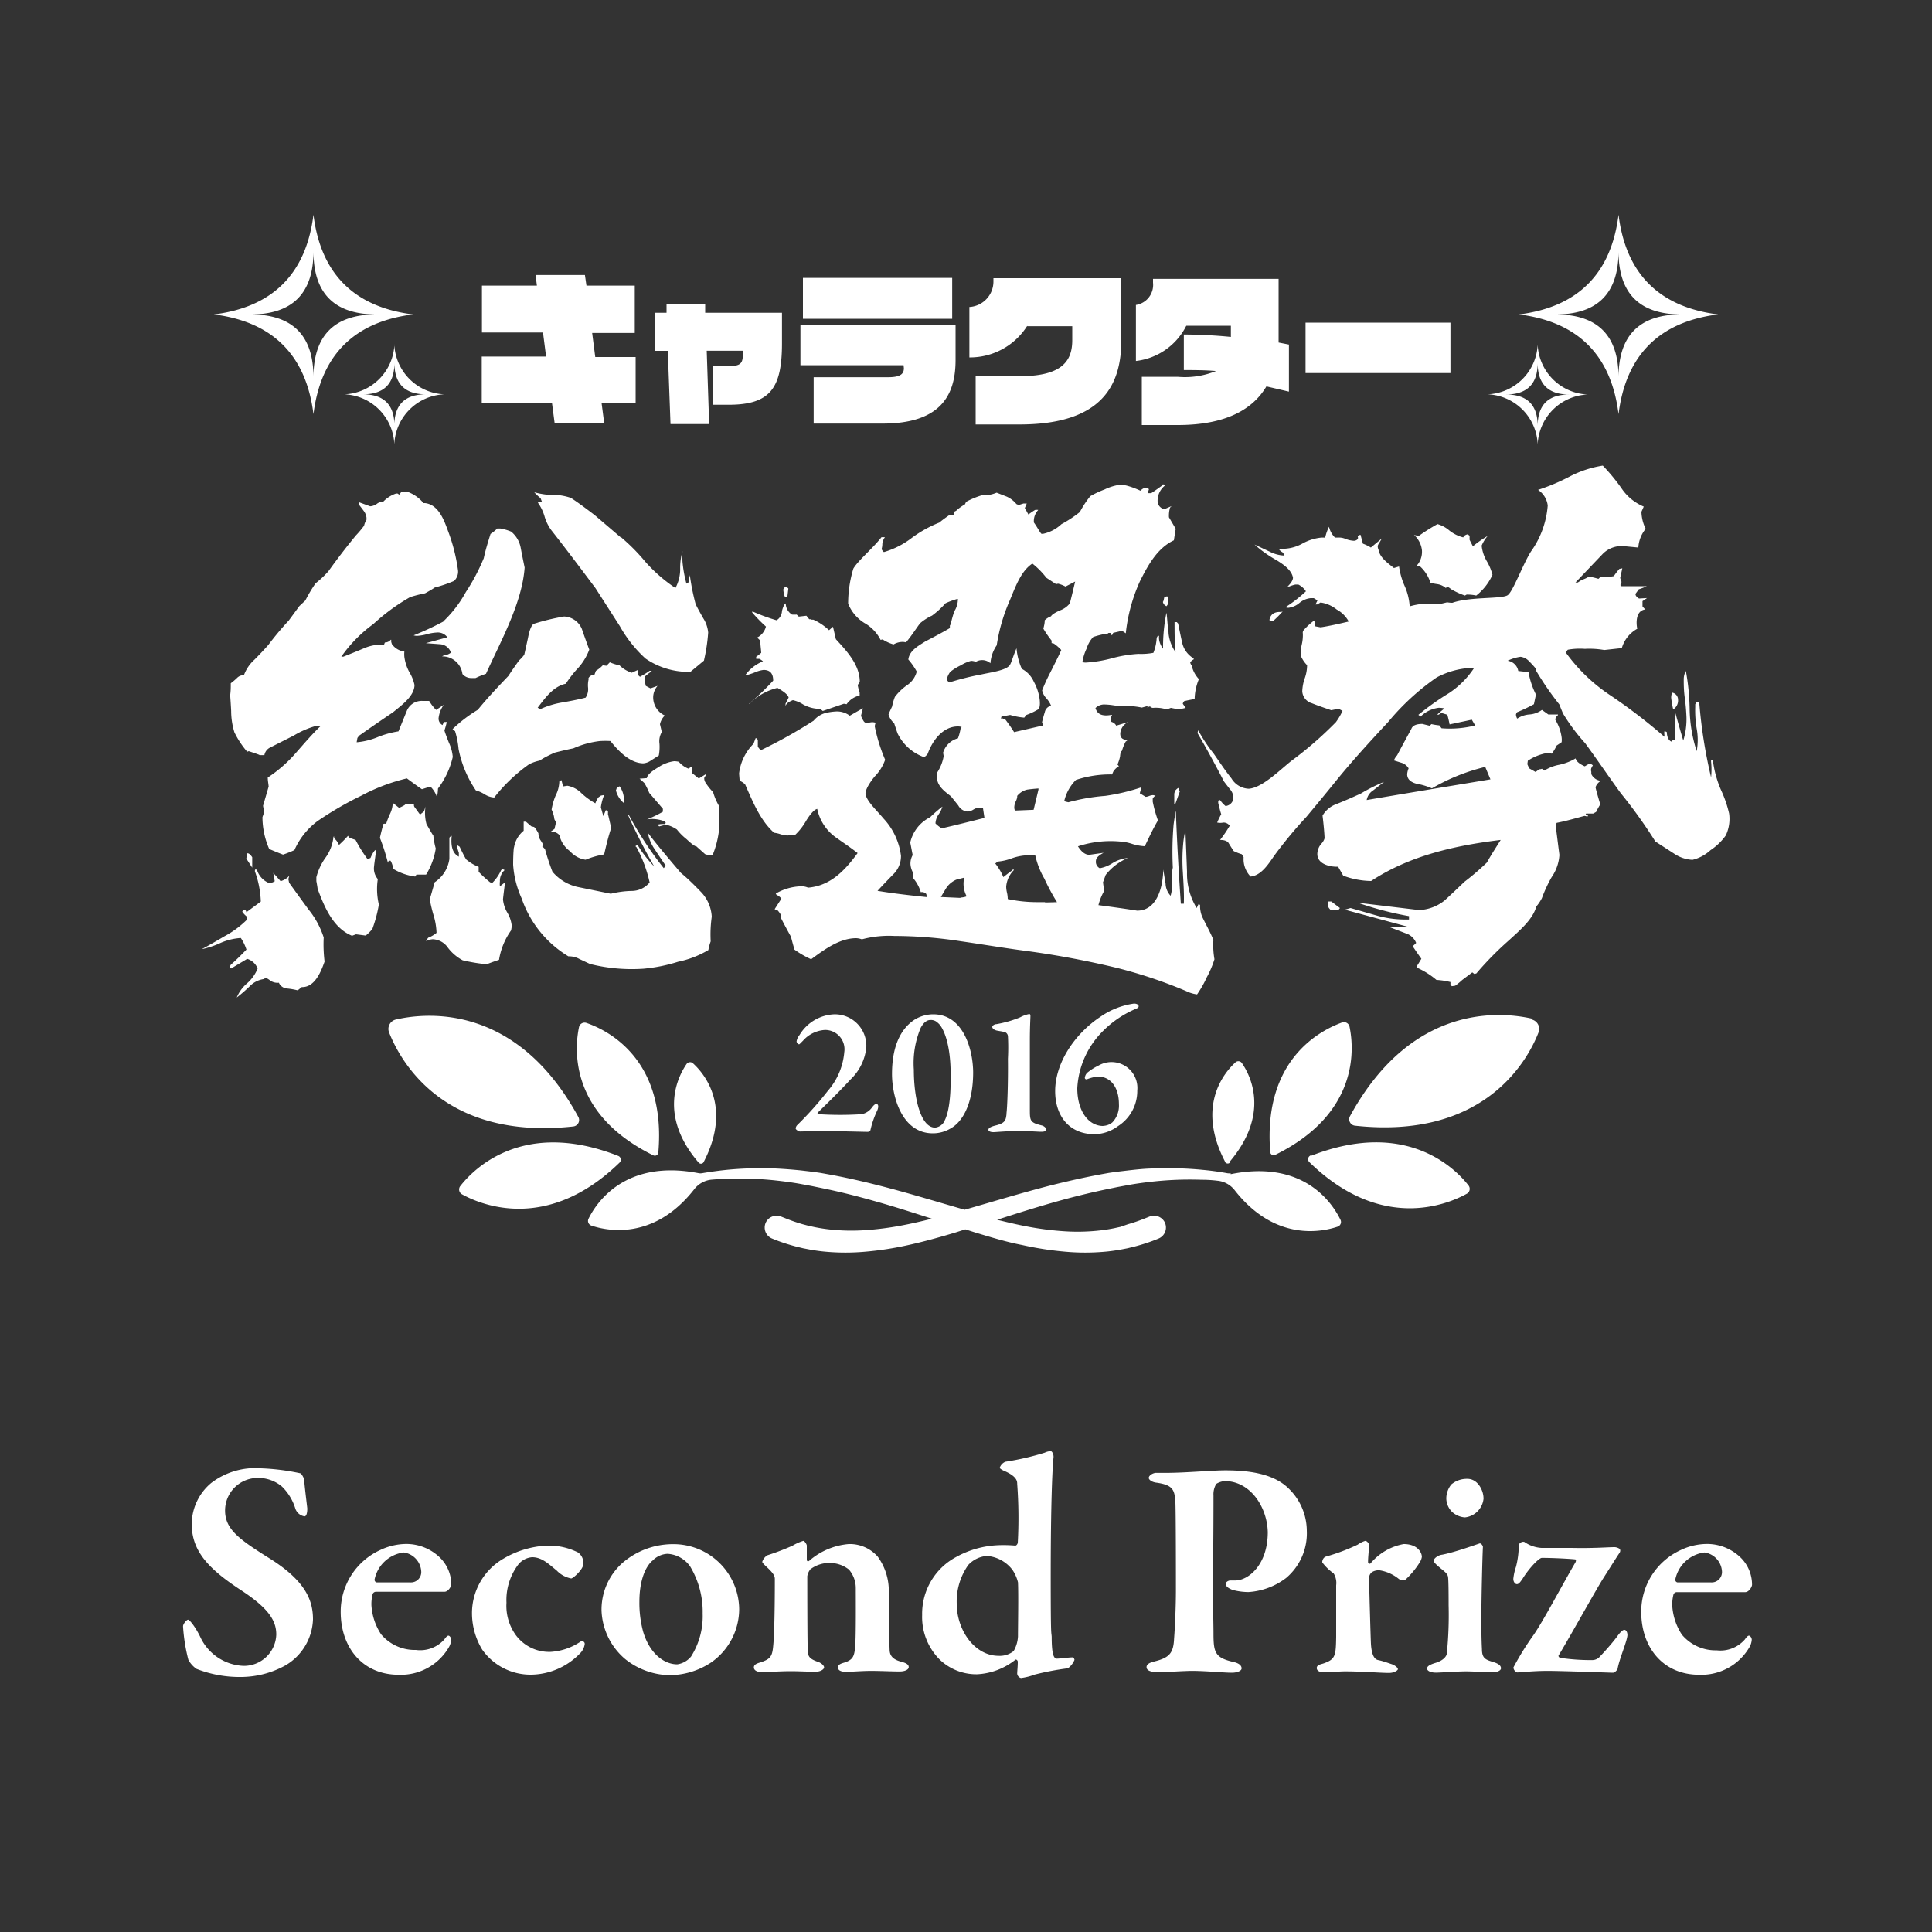<svg xmlns="http://www.w3.org/2000/svg" width="200" height="200" viewBox="0 0 200 200"><rect x="0" y="0" width="200" height="200" fill="#333333" stroke="none"/><title>second-prize</title><rect width="200" height="200" fill="none"/><path d="M69.41,43.9h4l-.25-7.59H76.9v.35c0,.95-.23,1.24-1.47,1.24H73.84v4h1.59c4.31,0,5.52-1.72,5.52-6.36V32.38H73l0-.91H69l0,.91H67.8v3.94h1.33Zm-12-.14h5.13l-.26-2h3.52v-4.8H61.62l-.32-2.49h4.41V29.57h-5l-.16-1.1H55.44l.14,1.1H49.89v4.85h6.32l.32,2.49H49.87v4.8h7.27Zm36.16-5.64c0,.61-.39.93-1.65.93H84.23v4.8h7.13c5.94,0,7.56-2.86,7.56-6.57V33.64H82.86v4.17H93.54Zm29.26-4.4h4.59v1.16c-1.51-.16-3.4-.25-4.87-.25v3.68c.95,0,2.19,0,3.33.1a8.5,8.5,0,0,1-3.92.6h-3.76V44h3.71c5.08,0,7.81-1.68,9.19-4l2.33.54V35.67l-1.07-.21V28.87h-13v.4a2.1,2.1,0,0,1-1.77,2.3v5.8A6.68,6.68,0,0,0,122.8,33.73Zm27.32-.32h-15v5.22h15ZM98.57,28.77H83.12V33H98.57Zm7.77,5H111v1.44c0,2-.88,3.73-5.38,3.73H101v5h4.54c8.74,0,10.54-4.26,10.54-8.74V28.8H102.84v.39a2.64,2.64,0,0,1-2.49,2.59V37A7,7,0,0,0,106.34,33.73ZM44.08,97.41a2.33,2.33,0,0,1,.72-.18,2,2,0,0,1,1.58.89,4.72,4.72,0,0,0,1.52,1.29,19,19,0,0,0,2.48.41q.55-.22,1.28-.46a7.24,7.24,0,0,1,1.25-3.05l.07-.43a3.37,3.37,0,0,0-.46-1.4,3.31,3.31,0,0,1-.45-1.36c0-.08.07-.67.21-1.78l-.53.41a2.17,2.17,0,0,1,0-.51,1.5,1.5,0,0,1,.49-1.17L52.09,90H52l-.12.07a4.49,4.49,0,0,1-.91,1.32l-.23-.05a11.71,11.71,0,0,1-1.19-1.09l0-.51a4.69,4.69,0,0,1-1.29-.77c-.11-.17-.34-.6-.68-1.32l-.28-.18v.19l.2.63,0,.39c-.78-.39-.82-1.36-.74-2.15a.43.43,0,0,0-.24.2q0,.32,0,1.06c0,.49,0,.87,0,1.13A3.45,3.45,0,0,1,45,91.33l-.51,1.77a15.79,15.79,0,0,0,.43,1.77,7,7,0,0,1,.27,1.7,3,3,0,0,1-.86.5Zm29.25.94a5.33,5.33,0,0,1,.24-.9,13.17,13.17,0,0,1,.11-2.55,4,4,0,0,0-1.09-2.54c-.68-.7-1.37-1.4-2.11-2-1.16-1.36-2.32-2.72-3.41-4.14a4.21,4.21,0,0,0,.73,1.73q.56.86,1.12,1.67l-.21.25a36.53,36.53,0,0,1-3.63-5.53H65a59.53,59.53,0,0,0,2.72,5.35A11.92,11.92,0,0,1,66,87.47a.56.56,0,0,0-.22.13l.12.12a14.07,14.07,0,0,1,1.35,3.63,2.41,2.41,0,0,1-1.9.88,9.9,9.9,0,0,0-2.12.29l-3.28-.67a4.75,4.75,0,0,1-2.76-1.61,23,23,0,0,1-.76-2.3,1,1,0,0,0-.29-.3l.06-.25a4.35,4.35,0,0,0-.26-.43,1.23,1.23,0,0,1-.2-.68,3,3,0,0,0-.39-.61l-.06-.06L55,85.54l-.56-.48h-.23V86a2.79,2.79,0,0,0-1,1.74c0-.17-.09.45-.09,1.78A10,10,0,0,0,54,93a11.28,11.28,0,0,0,4.84,6,2.23,2.23,0,0,1,1.15.28l1.09.51a17.79,17.79,0,0,0,5.54.49,16.89,16.89,0,0,0,3.57-.72A10.16,10.16,0,0,0,73.33,98.35ZM55.85,78.74a10.35,10.35,0,0,1,1.62-.84q1.24-.31,1.88-.43a9.37,9.37,0,0,1,2.77-.76,9.51,9.51,0,0,1,1.07,0c.8,1,2,2.29,3.4,2.31a1.57,1.57,0,0,0,.79-.29l.82-.52A5,5,0,0,0,68.27,77a1.87,1.87,0,0,1,.24-1.22c-.12-.51-.18-.77-.19-.81a1.8,1.8,0,0,1,.5-.9,2.07,2.07,0,0,1-1.2-2A1.86,1.86,0,0,1,68.07,71l-.73.26L66.85,71l-.13-.62L66.8,70a4.77,4.77,0,0,1,.67-.51.51.51,0,0,0-.22-.05,9.86,9.86,0,0,1-1,.62L66,69.84c0-.14.05-.31.08-.51l-.68.31a3.15,3.15,0,0,1-1.27-.77,4.32,4.32,0,0,1-1-.31l-.35.36-.38-.05a3.26,3.26,0,0,1-.71.57l-.14.37,0,.05a.67.67,0,0,0-.62.32.2.2,0,0,0,0,.16,2.57,2.57,0,0,0-.05.88,1.58,1.58,0,0,1-.26,1c-.78.2-1.57.35-2.37.49a9,9,0,0,0-2.32.7l-.27-.15c.77-1,1.6-2.2,2.91-2.48a12.72,12.72,0,0,1,1.08-1.42A6,6,0,0,0,61,67.25q-.41-1.1-.77-2.15a2.09,2.09,0,0,0-1.84-1.28,23,23,0,0,0-3.14.76c-.24.14-.44.64-.6,1.49-.22,1-.35,1.6-.38,1.71a4,4,0,0,1-.54.59c-.51.71-.88,1.25-1.1,1.6-1.09,1.14-2.17,2.28-3.17,3.51a14.28,14.28,0,0,0-2.61,2l.26.21a9.13,9.13,0,0,1,.36,1.84,11.48,11.48,0,0,0,1.79,4.29,3.63,3.63,0,0,1,.9.4,2.11,2.11,0,0,0,1,.34,17.13,17.13,0,0,1,3.62-3.45A4.45,4.45,0,0,1,55.85,78.74ZM33.51,97.05a8.89,8.89,0,0,0-1.58-2.91q-1-1.37-2-2.76L29.85,91l.1-.34a1.93,1.93,0,0,1-.9.56l-.76-.86.15.87a2,2,0,0,1-.52.21,2.15,2.15,0,0,1-1.32-1.4L26.45,90l-.06.07,0,.14A10.16,10.16,0,0,1,27,93.33l-1.5,1.11a.31.31,0,0,0-.18-.27l-.17.07-.07.14a2.11,2.11,0,0,0,.43.47l.07.34a9.88,9.88,0,0,1-2.32,1.72c-.79.46-1.58.93-2.38,1.35a9.12,9.12,0,0,0,2-.67,6.25,6.25,0,0,1,2.05-.49,4.59,4.59,0,0,1,.58,1.2c-.61.64-1.15,1.16-1.62,1.57l-.07.13v.13l.1.13,1.67-1a1.68,1.68,0,0,1,1.08,1,4.06,4.06,0,0,1-1.1,1.54,3.87,3.87,0,0,0-1.06,1.46,15.94,15.94,0,0,0,1.32-1.14,2.5,2.5,0,0,1,1.49-.77l.18-.14a2.11,2.11,0,0,1,.48.3,1.32,1.32,0,0,0,.89.22,1,1,0,0,0,.87.6,7.49,7.49,0,0,1,1.08.19l.42-.34c1.34.05,2-1.61,2.36-2.64A14.59,14.59,0,0,1,33.51,97.05ZM57,86.1a1.07,1.07,0,0,1,.91.35A2.79,2.79,0,0,0,59,88.11a2.65,2.65,0,0,0,1.62.89,8.69,8.69,0,0,1,1.92-.55c.21-.92.43-1.84.73-2.74-.23-1-.34-1.49-.34-1.41a2.13,2.13,0,0,0,0-.37l-.22-.06-.25.62-.26-.91a5.25,5.25,0,0,1,.34-1.28l-.33.06-.27.19a2.42,2.42,0,0,0-.31.61,7.19,7.19,0,0,1-1.46-1.07,2.7,2.7,0,0,0-1.44-.75l-.44.07-.17-.65-.22.12a3.34,3.34,0,0,1-.37,1.45,6.5,6.5,0,0,0-.43,1.48,3,3,0,0,1,.29,1l.17.31-.16.69Zm-16.68,3h.11a2.1,2.1,0,0,1,.27.84,5.87,5.87,0,0,0,2.28.8l.13-.2,1,0a7.32,7.32,0,0,0,1-2.7,7.77,7.77,0,0,1-.25-1.34c-.07-.08-.31-.48-.71-1.19a4.42,4.42,0,0,1-.1-1.83l-.15.51-.41.33-.1-.12c-.24-.33-.39-.54-.45-.62a.35.35,0,0,1-.09-.25v-.06l-.94,0q.17,0-.52.33h-.11l-.62-.49a2.79,2.79,0,0,1-.26,1.09,8.27,8.27,0,0,0-.43,1.1.32.32,0,0,0-.28,0c-.17.61-.29,1.09-.36,1.44a20.59,20.59,0,0,1,.83,2.58l.07-.2ZM39.11,91a1.68,1.68,0,0,1-.38-1.36c0-.09.08-.66.22-1.71l-.18.14a3,3,0,0,0-.41.74l-.3.14a14.38,14.38,0,0,1-1.25-2l-.53-.18a.45.45,0,0,1-.25-.25,12.06,12.06,0,0,1-.94.95,1.7,1.7,0,0,0-.35-.55.37.37,0,0,1-.16-.29l0-.06-.06.07a4.43,4.43,0,0,1-.84,2.17,6.07,6.07,0,0,0-.93,2l0,.4q.1.53.13.8c.69,1.85,1.59,4.06,3.56,4.86l.42-.15,1,.13a4.3,4.3,0,0,0,.69-.69,14.35,14.35,0,0,0,.67-2.52A7,7,0,0,1,39.11,91Zm24.75-9.48a2.52,2.52,0,0,1-.1.3,2.48,2.48,0,0,0,.83,1.32l0-.36a2.39,2.39,0,0,0-.45-1.38ZM25.58,88.34l-.08.54.61.94c0-.43,0-.65,0-1.08Q25.8,88.28,25.58,88.34Zm20.32-24a30.55,30.55,0,0,1-3.08,1.43,1.16,1.16,0,0,0,.38.05,4.64,4.64,0,0,0,1-.17,4.67,4.67,0,0,1,1-.17,1.22,1.22,0,0,1,1.11.49l-2.22.61,1.47.11a1.26,1.26,0,0,1,1.12.87,1.33,1.33,0,0,1-.72.28l-.2.11a2.08,2.08,0,0,1,2.11,1.82,1.19,1.19,0,0,0,.93.42h.43a9.8,9.8,0,0,1,1.08-.44c1.5-3.33,3.74-7.32,4-11q-.21-1-.4-2a2.81,2.81,0,0,0-1-1.72,5,5,0,0,0-1.11-.32l-.32,0a4.75,4.75,0,0,1-.7.56c-.26.83-.52,1.66-.7,2.51a20.58,20.58,0,0,1-1.85,3.5A12.46,12.46,0,0,1,45.9,64.32ZM44,52.08h-.16a3.82,3.82,0,0,0-1.8-1.22.72.72,0,0,1-.31.09l-.16-.06-.24.32-.17-.12h-.16a3.22,3.22,0,0,0-1.35.87.9.9,0,0,0-.64.2,1.34,1.34,0,0,1-.69.25L37.19,52l0,.28s.2.25.48.63a1.42,1.42,0,0,1,.27.68l0,.22a1.79,1.79,0,0,0-.25.61,10.52,10.52,0,0,1-.84,1c-1,1.21-1.94,2.44-2.85,3.71a9.72,9.72,0,0,1-1.33,1.25,15.17,15.17,0,0,0-1.06,1.78l-.62.58q-.73,1-1.1,1.5a30.9,30.9,0,0,0-2.11,2.52q-.71.8-1.44,1.53a4,4,0,0,0-1.09,1.61.92.92,0,0,0-.71.28,6.21,6.21,0,0,1-.65.55c0,.5,0,.74-.06,1.23,0,.11.05.66.1,1.64a7.55,7.55,0,0,0,.34,2.22,9.49,9.49,0,0,0,1.32,2l.16-.06c.84.28,1.21.41,1.1.41h.52a1.09,1.09,0,0,1,.54-.76l2.51-1.27a9.14,9.14,0,0,1,2.32-1,1,1,0,0,1,.42.05c-.9.86-1.71,1.82-2.53,2.75a14.24,14.24,0,0,1-2.91,2.55c0,.37.06.56.09.93-.25.88-.45,1.54-.58,2l.12.65-.18.52a8.25,8.25,0,0,0,.7,3.3c.61.26,1.09.45,1.43.58A11.82,11.82,0,0,0,30.48,88,7.5,7.5,0,0,1,32.87,85a34.52,34.52,0,0,1,4.53-2.63,19.63,19.63,0,0,1,4.72-1.79c.69.51,1.21.89,1.56,1.12l.62-.2h.33a2.77,2.77,0,0,1,.6,1,4.13,4.13,0,0,0,.11-.87,8.61,8.61,0,0,0,1.53-3.27,4.31,4.31,0,0,0-.4-1.48c-.28-.71-.43-1.12-.46-1.27a7.77,7.77,0,0,0,.24-.87l-.27,0a1.37,1.37,0,0,0-.17.32.76.76,0,0,1-.41-.69,2.92,2.92,0,0,1,.54-1.41l-.79.53a4.3,4.3,0,0,1-.72-.93l-.67,0a1.66,1.66,0,0,0-1.66,1.06l-.85,2.09a9.67,9.67,0,0,0-2.14.59,7.41,7.41,0,0,1-2.19.54l.08-.45.17-.23q1.74-1.23,3.51-2.42c.86-.71,2.22-1.67,2.23-2.83a4.15,4.15,0,0,0-.51-1.29A4.58,4.58,0,0,1,41.86,68a2.92,2.92,0,0,1,0-.55,1.88,1.88,0,0,1-1.29-.77l-.07-.22,0-.17,0-.06h-.05a.79.79,0,0,1-.61.28l-.08.22a4.71,4.71,0,0,0-2.13.4q-1.07.45-2.09.85h-.21a14.31,14.31,0,0,1,3.32-3.38,20.71,20.71,0,0,1,3.81-2.79A13.5,13.5,0,0,1,44,61.42q.7-.38,1-.6a14,14,0,0,0,2-.68,1.31,1.31,0,0,0,.4-1.2,18.31,18.31,0,0,0-1-3.92C46,53.93,45.43,52.24,44,52.08Zm20.26,3.55-2.69-2.3c-.81-.62-1.62-1.23-2.47-1.79a6.18,6.18,0,0,0-1.24-.28,8.72,8.72,0,0,1-2.55-.3,5.3,5.3,0,0,0,.65.61l.14.37-.43.08a4.64,4.64,0,0,1,.7,1.43,4.51,4.51,0,0,0,.7,1.43c1.57,2,3.07,4,4.57,6l2.52,3.93a13.47,13.47,0,0,0,2.66,3.36,7.86,7.86,0,0,0,4.65,1.38l1.4-1.16a18.58,18.58,0,0,0,.44-2.91A3.31,3.31,0,0,0,72.8,64c-.44-.77-.7-1.26-.79-1.47a23.67,23.67,0,0,1-.6-3l-.13.75-.22.14a13.29,13.29,0,0,1-.41-2.27,10.42,10.42,0,0,1,0-1.1,6.45,6.45,0,0,0-.24,1.82,4.09,4.09,0,0,1-.49,2,16.18,16.18,0,0,1-3.11-2.71A20,20,0,0,0,64.31,55.63ZM74.48,83.51A6.17,6.17,0,0,1,73.82,82a5.66,5.66,0,0,1-.74-.92.86.86,0,0,1-.18-.54,1.09,1.09,0,0,1,.19-.29l0-.12-.75.46-.67-.54-.05-.71-.35.23a2.48,2.48,0,0,1-1-.71,2.32,2.32,0,0,0-.48-.06,3.8,3.8,0,0,0-1.64.63c-.74.43-1.14.8-1.19,1.12l-.75.06q.34.3.51.47a8,8,0,0,1,.49,1l1.41,1.64,0,.31a11.9,11.9,0,0,1-1.64.79,3.49,3.49,0,0,1,1.77.19.17.17,0,0,1,.11.06l.06.12-.1.12a2.43,2.43,0,0,0-.76.06l.18.18.7-.18a3.39,3.39,0,0,1,1.13.5,6,6,0,0,0,1,1c.55.52.9.77,1,.73l.92.82a.87.87,0,0,0,.41.07h.38a9.63,9.63,0,0,0,.63-2.38C74.48,85.31,74.48,84.41,74.48,83.51ZM98.75,53l0,.26a.72.72,0,0,1-.46.05q-.52.36-.85.62l-.19.16a12.54,12.54,0,0,0-2.86,1.59,8.75,8.75,0,0,1-2.89,1.47.92.92,0,0,1-.24-.31,1.8,1.8,0,0,0,.08-.54,1.34,1.34,0,0,1,.27-.69h-.36c-.89,1.15-2.42,2.41-2.91,3.25a12.45,12.45,0,0,0-.54,3.63,4.22,4.22,0,0,0,1.68,2,4.18,4.18,0,0,1,1.68,1.75l.21-.05a4.16,4.16,0,0,0,1.13.52,1.87,1.87,0,0,1,.9-.26,1.33,1.33,0,0,1,.39.05c.68-.82,1.17-1.63,1.48-2a5.24,5.24,0,0,1,1.21-.77,9,9,0,0,0,1.4-1.28A8,8,0,0,1,99.11,62h.05a2.32,2.32,0,0,1-.37,1.28,12,12,0,0,0-.37,1.33l-.09.15,0,.26c-.84.49-1.7.94-2.56,1.39-.67.43-1.63.93-1.74,1.86a6.91,6.91,0,0,1,.87,1.25,2.39,2.39,0,0,1-1,1.41,5.68,5.68,0,0,0-1.26,1.21,5.68,5.68,0,0,0-.29,1c-.17.35-.3.63-.37.82a1.83,1.83,0,0,0,.58.9c.16.49.28.86.37,1.09a4.87,4.87,0,0,0,2.73,2.43,1.11,1.11,0,0,0,.38-.36c.49-1.37,1.57-2.82,3.12-2.82a1.24,1.24,0,0,1,.39.06l-.11.17a5.83,5.83,0,0,1-.27,1,2.19,2.19,0,0,0-1.54,1.49l.06.36A4.55,4.55,0,0,1,97,80v.31c-.09,1,.78,1.61,1.44,2.12l.76.95a1.19,1.19,0,0,0,1,.63,1.28,1.28,0,0,0,.56-.2,1.29,1.29,0,0,1,.57-.2,1.19,1.19,0,0,1,.43.06l.15,1c-1.47.37-2.94.74-4.42,1.08a3.29,3.29,0,0,1-.65-.51,1.81,1.81,0,0,1,.33-.94,2.9,2.9,0,0,0,.39-.8,12.19,12.19,0,0,0-1.27,1.1,3.87,3.87,0,0,0-2.06,2.62l.25,1.3a1.79,1.79,0,0,0-.23.92,2.1,2.1,0,0,0,.24.85l.07.65a3.94,3.94,0,0,1,.76,1.42.6.6,0,0,1,.57.19l.06.32c-1.71-.18-3.42-.37-5.11-.65q.73-.79,1.6-1.68a2.62,2.62,0,0,0,.83-1.94,6.9,6.9,0,0,0-1.84-3.9c-.59-.73-1.63-1.66-1.82-2.43-.09-.37.29-1.1.94-1.89a4.69,4.69,0,0,0,1.08-1.73,17.63,17.63,0,0,1-1.07-3.43.83.83,0,0,1,.1-.4,1.56,1.56,0,0,0-.34-.06,1.77,1.77,0,0,0-.55.11.49.49,0,0,1-.4-.28,2,2,0,0,1-.24-.5c.08-.31.12-.47.2-.77-.55.3-.82.46-1.36.77a2.19,2.19,0,0,0-1.4-.44,6,6,0,0,0-1.15.17,2.39,2.39,0,0,0-1.19.78,49.79,49.79,0,0,1-5.49,3.07l-.29-.36c0-.32,0-.55,0-.71l-.12-.18h-.11L78,77a5.19,5.19,0,0,0-1.49,3.08l.06.75a1.53,1.53,0,0,1,.57.38c.75,1.7,1.57,3.75,3,5a3,3,0,0,1,.63.14,2.94,2.94,0,0,0,.74.14,1.77,1.77,0,0,0,.37-.06h.43A6.11,6.11,0,0,0,83.43,85c.49-.8.89-1.21,1.17-1.26a4.82,4.82,0,0,0,2,3c.73.52,1.46,1,2.18,1.57C87.5,90.06,86,91.7,83.65,91.89a1.68,1.68,0,0,0-.7-.14,5.51,5.51,0,0,0-2.64.75l.07.13a1.31,1.31,0,0,1,.51.4l-.7,1.09.33.14a3.1,3.1,0,0,1,.36.52.82.82,0,0,0,0,.32s.34.68,1,1.87c.15.59.27,1,.36,1.33a9.45,9.45,0,0,0,1.73,1c1.36-1,2.92-2.16,4.63-2.18a1.92,1.92,0,0,1,.62.12,10.87,10.87,0,0,1,3.37-.35,45.42,45.42,0,0,1,6.89.55c2.23.32,4.53.71,6.76,1a93.1,93.1,0,0,1,9.32,1.74,48.9,48.9,0,0,1,7.24,2.42,3.63,3.63,0,0,0,1.12.34,10.93,10.93,0,0,0,1-1.76,10.22,10.22,0,0,0,.8-1.88,8.45,8.45,0,0,1-.11-2c-.33-.83-.85-1.73-1.17-2.42a2.93,2.93,0,0,1-.21-1.19l-.14-.13-.21.44a6.79,6.79,0,0,1-1-3.74q-.08-2.16-.17-4.33c-.08.38-.15.76-.2,1.14a18.56,18.56,0,0,0-.06,3.25c.06,1.07.14,2.15.1,3.23h-.31c-.22-3.21-.4-6.42-.52-9.64-.09.5-.17,1-.23,1.45a33.73,33.73,0,0,0-.08,4.45,5.66,5.66,0,0,0-.11,1.27q0,.83,0,1.08a3.9,3.9,0,0,1-.12.57,1.93,1.93,0,0,1-.52-1.26q-.12-.7-.24-1.46a8.41,8.41,0,0,1-.06.89c-.18,1.53-.86,3.38-2.65,3.37-1.32-.21-2.64-.39-4-.57a6,6,0,0,1,.59-1.47l-.12-.89.28-.77a5.77,5.77,0,0,1,2.3-1.75,3.62,3.62,0,0,0-1.59.53,3.68,3.68,0,0,1-1.32.53.74.74,0,0,1-.4-.76c0-.3.29-.58.8-.84l-1.48.21c-.42,0-.81-.29-1.18-.88a10.86,10.86,0,0,1,4.29-.5,5,5,0,0,1,1.29.24,5.17,5.17,0,0,0,1.34.25c.43-.9.85-1.81,1.36-2.67a13.46,13.46,0,0,1-.54-1.94l0-.31a.62.62,0,0,1,.3-.31l-.26-.06a1.25,1.25,0,0,0-.41.09,1.23,1.23,0,0,1-.36.09l-.61-.37.17-.62a20.83,20.83,0,0,1-3.75.89,20.24,20.24,0,0,0-3.81.66l-.27-.06-.16-.06a4.52,4.52,0,0,1,1.21-2.19,11.25,11.25,0,0,1,3.74-.57l.13-.3a1.62,1.62,0,0,1,.58-.55l-.15-.18a4,4,0,0,0,.27-.84,2.16,2.16,0,0,1,.08-.47l.12-.12a4.39,4.39,0,0,1,.38-.94l.23-.17c-.55,0-.81-.23-.79-.69a1.4,1.4,0,0,1,.87-1.18l-1.29.39a.77.77,0,0,0-.49-.39L115,74.6v-.22a.6.6,0,0,1,.12-.33l-.05-.05c-1,.18-1.47-.06-1.67-.7a1.28,1.28,0,0,1,1-.37,6.68,6.68,0,0,1,.84.08,6.54,6.54,0,0,0,.84.08,8.27,8.27,0,0,1,2.12.16l.59-.16v.11l-.11.05v0l.38-.13.06.11.22.05a3.7,3.7,0,0,1,1.44.16l.43-.16.83.16.7-.16-.3-.43a.61.61,0,0,1,.15-.27q.7-.16,1.08-.21a5.59,5.59,0,0,1,.44-2.07,3,3,0,0,1-.75-1.42.6.6,0,0,1-.15-.31,1,1,0,0,1,.36-.31l0-.1a2.54,2.54,0,0,1-1.19-1.61q-.22-1-.42-2l-.14-.15h-.23c0,1,0,2.08.1,3.11a4.16,4.16,0,0,1-.72-1.92c0-.24-.07-.6-.11-1.08s-.07-.84-.11-1.08a17.68,17.68,0,0,0-.35,3.72,2.08,2.08,0,0,1-.41-.93,1.55,1.55,0,0,1,0-.41l-.16.05-.09.16a4.92,4.92,0,0,1-.34,1.56,6.74,6.74,0,0,1-1.55.11,13.44,13.44,0,0,0-2.73.45,13.48,13.48,0,0,1-2.73.45,1.15,1.15,0,0,1-.34-.05,5,5,0,0,1,.44-1.41,3,3,0,0,1,.68-1.19,8.55,8.55,0,0,1,1.56-.37v-.05h.11c.11,0,.15,0,.13.1l.14.15.13-.26.92-.21.38.26a17.56,17.56,0,0,1,1.47-5.4c.83-1.65,1.79-3.42,3.51-4.23.07-.47.11-.71.19-1.19l-.7-1.19a3.06,3.06,0,0,1,.11-1l.16-.16-.75.32a.88.88,0,0,1-.69-.73,2,2,0,0,1,.77-1.73l-.13-.1a.37.37,0,0,0-.24.05l0,.11c-.49.35-.84.6-1.07.74h-.36l.13-.42a1.81,1.81,0,0,0-.38-.15,1.1,1.1,0,0,0-.5.32,8.72,8.72,0,0,0-1.39-.52,3.42,3.42,0,0,0-.74-.1,5.52,5.52,0,0,0-1.59.49,10.1,10.1,0,0,0-1.47.69A9.62,9.62,0,0,0,111.79,53a12.58,12.58,0,0,1-1.91,1.26,4,4,0,0,1-1.91,1h-.16l-.13-.15c-.25-.41-.44-.72-.58-.92l-.07-.1a1.66,1.66,0,0,1,.45-1.3,1.15,1.15,0,0,0-.33,0,8,8,0,0,0-.69.47l-.37-.67.2-.47-.33,0-.51.16-.23-.1a2.82,2.82,0,0,0-1-.77l-1.05-.41a3.43,3.43,0,0,1-1.53.27,8.46,8.46,0,0,0-1.63.68l-.12.26a5,5,0,0,0-.79.55.61.61,0,0,1-.26.18Zm.75,39.88-.1.07-2-.09q.3-.52.6-1a2.41,2.41,0,0,1,1-.8l.82-.21a2.78,2.78,0,0,0,.25,1.94A1.85,1.85,0,0,1,99.5,92.91Zm8.68.51-.86,0a14.51,14.51,0,0,1-3-.32,3,3,0,0,0-.08-.67,2.87,2.87,0,0,1-.08-.61,2.71,2.71,0,0,1,.77-1.69V90l0-.06h-.05l-.06.13q-.63.46-.95.73a6.05,6.05,0,0,0-.84-1.41l.26-.2a5.43,5.43,0,0,0,1.41-.32,5.43,5.43,0,0,1,1.47-.32l1,0a8.36,8.36,0,0,0,.94,2.4,21.31,21.31,0,0,0,1.31,2.44Q108.58,93.42,108.18,93.42ZM105,83.53a1.52,1.52,0,0,1,.15-.57,1.42,1.42,0,0,0,.15-.44v-.13a1.89,1.89,0,0,1,1-.64q.33-.06,1.2-.13v.12L107,83.83l-1.93.08A.75.75,0,0,1,105,83.53Zm-4.49-15.12a1.51,1.51,0,0,1,.51.1,1.29,1.29,0,0,1,1.51.15,3.75,3.75,0,0,1,.65-1.86,18.34,18.34,0,0,1,1.34-4.62c.55-1.29,1.13-3.05,2.35-3.84a8.22,8.22,0,0,1,1.45,1.47c.45.3.8.52,1,.66l.21-.05a3.28,3.28,0,0,1,.77.3l1-.52q-.35,1.49-.55,2.26a2.28,2.28,0,0,1-1,.72q-.82.36-.95.62a1.85,1.85,0,0,0-.65.41c0,.38-.1.67-.14.87a10.55,10.55,0,0,0,.85,1.23l0,.26.23.05a4.23,4.23,0,0,1,.77.67c-.05.14-.4.88-1.09,2.24a19.45,19.45,0,0,0-.89,1.94,1.76,1.76,0,0,0,.44.82,2.62,2.62,0,0,1,.49.77.84.84,0,0,0-.65.65q-.17.55-.29,1.05l.11.34-3,.69A17.75,17.75,0,0,0,104,74.39l-.11.06c-.08-.07-.13-.11-.17-.11l-.11.06.06-.22.9-.17a7.14,7.14,0,0,0,1.46.28l.22-.28a6.64,6.64,0,0,0,1.21-.57c.17-.13.22-.45.17-1a5.16,5.16,0,0,0-.61-1.87,2.75,2.75,0,0,0-1.24-1.33,6.45,6.45,0,0,1-.55-2.13c-.34.76-.54,1.54-.71,1.76-.42.54-1.91.72-2.89.94a28.5,28.5,0,0,0-3.37.84L98,70.39a2,2,0,0,1,.37-.84,5.4,5.4,0,0,1,1.1-.68A3.81,3.81,0,0,1,100.53,68.41Zm18.14,4.88v0S118.62,73.29,118.67,73.29Zm3,8.5-.09.37c0,.42,0,.63,0,1.06h.11l.47-1.31-.09-.12,0-.18v-.06A.61.61,0,0,0,121.72,81.79Zm-1.12-20c-.06.34-.11.51-.15.51a.61.61,0,0,0,.16.31l.2.15a.65.65,0,0,0,.2-.57l0-.15a1.46,1.46,0,0,0-.11-.31ZM80.39,64.21A19.3,19.3,0,0,1,78,63.34a.21.21,0,0,0-.16,0l.06.1a15.45,15.45,0,0,0,1.39,1.42A1.76,1.76,0,0,1,78.38,66l.33.32c0,.5.06.75.09,1.26a6.33,6.33,0,0,1-.52.41l0,.21.32,0a1.54,1.54,0,0,1,.38.26,4.23,4.23,0,0,0-1.85,1.46,5.87,5.87,0,0,0,1-.31,3.43,3.43,0,0,1,.91-.26c.68,0,1,.37,1,1.11a25.68,25.68,0,0,1-2.51,2.39h.05a6.16,6.16,0,0,1,2.9-1.64c.69.39,1.08.71,1.16,1l-.32.64c0,.11,0,.16,0,.27q.05-.37.76-.64a3.31,3.31,0,0,1,1.07.45,3.6,3.6,0,0,0,1.63.45.84.84,0,0,1,.39.22l2.19-.75.28.05a2.22,2.22,0,0,1,1.35-.9V71.7a4.87,4.87,0,0,1-.2-.79L89,70.6v-.16c-.07-1.71-1.4-3.1-2.47-4.27l-.3-1.29-.41.36a5.8,5.8,0,0,0-1.62-1.09h-.11a.23.23,0,0,1-.16-.05l-.16,0-.29-.36-.79.09-.22-.21a3.22,3.22,0,0,1-.48,0,1.36,1.36,0,0,1-.63-.94.43.43,0,0,1,0-.21c-.14,0-.28.29-.41.77A1.17,1.17,0,0,1,80.39,64.21Zm1.11-2.36.11-.93-.22-.21c-.21.1-.3.22-.3.36a2.9,2.9,0,0,0,.14.67Zm67.31-7.6q-1.13.64-1.94,1.23l-.49-.1a2.47,2.47,0,0,1,.82,1.59,2.16,2.16,0,0,1-.61,1.66H147a3.85,3.85,0,0,1,1.08,1.69,4.86,4.86,0,0,0,.73.15,1.72,1.72,0,0,1,.87.41l.11-.16a1.3,1.3,0,0,1,.41.26,7.63,7.63,0,0,0,1.45.67l.17-.1a4.36,4.36,0,0,1,1,.1,5.74,5.74,0,0,0,1.68-2.15,5.49,5.49,0,0,0-.59-1.41,4,4,0,0,1-.53-1.61,3.78,3.78,0,0,1,.62-1,11.61,11.61,0,0,0-1.53,1.07l-.34-.67,0-.42-.19-.15a.8.8,0,0,0-.36.16l-.11.16a3.82,3.82,0,0,1-1.43-.71A3.27,3.27,0,0,0,148.8,54.25ZM138.71,94l-.9-.68h-.19c-.09,0-.13,0-.13.06l0,.42c0,.08.06.2.22.36l.83.07ZM173,72.23a9,9,0,0,0,.21,1.21,1.09,1.09,0,0,0,.5-1,.74.74,0,0,0-.61-.74A1.38,1.38,0,0,0,173,72.23Zm6,12a12,12,0,0,0-.83-2.42,11.24,11.24,0,0,1-.86-3.15h-.18l0,.19a7.57,7.57,0,0,1,0,1.62,50.67,50.67,0,0,1-1.23-7.82h-.12a.26.26,0,0,0-.18.05l-.11.21v.26a11.46,11.46,0,0,0,.15,2.26,6.4,6.4,0,0,1,0,2.33,14.87,14.87,0,0,1-.73-4.44,24.12,24.12,0,0,0-.39-3.86,1.8,1.8,0,0,0-.22.9c0,.46,0,1.11.11,1.9s.15,1.52.17,1.94a7.43,7.43,0,0,1-.33,2.46q-.42-1.41-.81-2.83c0,.92-.07,1.84-.08,2.76l-.23.06-.11.12c-.29-.13-.45-.46-.48-1a1,1,0,0,0-.24-.07,1.19,1.19,0,0,0,0,.38l0,.19A57,57,0,0,0,166.73,72a17.82,17.82,0,0,1-4.66-4.48l.23-.26a7,7,0,0,1,1.77-.09,8.88,8.88,0,0,1,2,.12l1.82-.2a3.32,3.32,0,0,1,1.6-2c-.15-.7-.12-1.9.84-2a2.26,2.26,0,0,1-.3-.32v-.54l.47-.32-.83.05q-.36-.21-.37-.48l.35-.48a6.69,6.69,0,0,0,.83-.32l-2.62,0-.12-.11a.54.54,0,0,1,.11-.21V60.2l-.13-.37.22-1-.3.06a8.15,8.15,0,0,0-.58.75l-.36.06q-1,0-1,0l-.23.22a8.46,8.46,0,0,0-.84-.21h-.18a3,3,0,0,1-.71.32l-.41.27h-.24l2.86-3a2.76,2.76,0,0,1,2.09-.77l1.56.15a3.37,3.37,0,0,1,.76-1.94,4.17,4.17,0,0,1-.44-1.76l.24-.54a5.14,5.14,0,0,1-2.3-1.89,19.6,19.6,0,0,0-1.94-2.35,11.15,11.15,0,0,0-3.41,1.12,20.93,20.93,0,0,1-3.29,1.39,2.28,2.28,0,0,1,1,1.62,9.41,9.41,0,0,1-1.75,4.78c-.87,1.41-1.82,4.06-2.38,4.49s-3.92.15-5.74.8a3.18,3.18,0,0,1-.54-.05l-.88.21a7,7,0,0,0-3,.21,6.17,6.17,0,0,0-.53-2.13,7.48,7.48,0,0,1-.57-2l-.53.16c-.58-.47-1.46-1.06-1.59-1.88a.94.94,0,0,1-.09-.41,1.31,1.31,0,0,1,.19-.36l.24-.41-1.14.94a4.29,4.29,0,0,0-.82-.4l-.25-.92-.18.05-.11.15a.24.24,0,0,1-.07.31.55.55,0,0,1-.32.11,2.73,2.73,0,0,1-.86-.19,1.67,1.67,0,0,0-.8-.14h-.3a2.27,2.27,0,0,1-.62-1.12,4.79,4.79,0,0,0-.4,1.13,2.45,2.45,0,0,0-.49,0,5.06,5.06,0,0,0-1.85.6,4.3,4.3,0,0,1-2,.55h-.3l-.11.1a1.6,1.6,0,0,0,.39.3l.15.3a3.55,3.55,0,0,1-1.5-.39l-1.6-.75A12.63,12.63,0,0,0,132.17,58c.7.44,1.53,1,1.68,1.8,0,.21-.16.54-.56.91h.18a4.12,4.12,0,0,1,.63-.2l.3,0a2,2,0,0,1,.79.7,14.21,14.21,0,0,1-2.14,1.66l.3.05a2.12,2.12,0,0,0,1.16-.5,2.15,2.15,0,0,1,1.17-.5H136a2.69,2.69,0,0,1,.38.25l-.2.4h.18l.34-.2a3.42,3.42,0,0,1,1.68.73,3.07,3.07,0,0,1,1.24,1.24c-1,.23-1.93.45-2.91.6l-.54-.1-.12-.61a6.69,6.69,0,0,0-1.09,1,.41.41,0,0,0-.09.35,4.25,4.25,0,0,1-.11,1.14,4.54,4.54,0,0,0-.11,1.14,3.05,3.05,0,0,0,.66,1,4.1,4.1,0,0,1-.24,1.35,4.55,4.55,0,0,0-.26,1.36,1.37,1.37,0,0,0,1,1.23c.67.27,1.33.49,2,.72l.76-.15.41.22a6.78,6.78,0,0,1-.69,1.17,38.15,38.15,0,0,1-4.6,4c-1.21.95-3,2.78-4.41,2.89a2.18,2.18,0,0,1-1.8-1.07c-.65-.81-1.23-1.69-1.82-2.54a16.74,16.74,0,0,1-1.62-2.44l-.08.28c.94,1.6,1.82,3.23,2.67,4.87,0,.08.26.38.66.91a1.38,1.38,0,0,1,.39,1,.91.91,0,0,1-.81.78,2.87,2.87,0,0,1-.57-.62l-.19.06,0,.24q.19.8.31,1.17a8.58,8.58,0,0,0-.42.86,1.56,1.56,0,0,0,.65,0,.79.79,0,0,1,.65.33,12.47,12.47,0,0,1-1,1.47c.47,0,.76.12.89.33.31.51.49.78.52.82a4.7,4.7,0,0,0,.84.33l.19.31a2.59,2.59,0,0,0,.72,2c1.15-.11,1.91-1.4,2.5-2.23a44.62,44.62,0,0,1,3.27-3.94c1.11-1.33,2.21-2.66,3.29-4,1.64-2,3.42-3.94,5.2-5.85a24.92,24.92,0,0,1,5-4.59,8.43,8.43,0,0,1,3.89-1A9.18,9.18,0,0,1,150,71.75,28.15,28.15,0,0,0,146.83,74l.23.18a3.23,3.23,0,0,1,1.88-.91,3.43,3.43,0,0,1,.59.06c-.3.25-.45.37-.76.65h.18a.74.74,0,0,1,.29-.17l.59.18q.17.64.23,1l2.3-.49.35.6a10.72,10.72,0,0,1-3.48.29l-.23-.3a6.6,6.6,0,0,1-.82-.13l-.18.17-.76-.19q-.94,0-1.13.5c-.49.91-1,1.83-1.48,2.75a1.54,1.54,0,0,0-.33.53l.83.26a1.3,1.3,0,0,1,.69.56,2,2,0,0,0-.15.6c0,.48.3.82,1,1a6.58,6.58,0,0,1,1.56.47,20.5,20.5,0,0,1,5.52-2.22l.54,1.29c-4.27.71-8.54,1.41-12.81,2.14a1.49,1.49,0,0,1,.67-1l1.13-.88a17.35,17.35,0,0,0-2.41,1.21c-.86.39-1.73.78-2.61,1.12a2.74,2.74,0,0,0-1.35,1.16c.12,1,.19,1.82.21,2.35a1.42,1.42,0,0,1-.35.58,1.68,1.68,0,0,0-.39.89c-.14,1.15,1.21,1.51,2.14,1.47l.53.93a8.55,8.55,0,0,0,2.89.55c4-2.64,8.73-3.68,13.41-4.25-.48.78-1,1.55-1.42,2.33a25.5,25.5,0,0,1-2.33,2c-.68.65-1.36,1.3-2.05,1.93a4.49,4.49,0,0,1-2.65,1l-6.34-.76a34.18,34.18,0,0,0,5.3,1.39l0,.35h-.47a11,11,0,0,1-2.83-.4L139.81,94l-.6.17,6.47,1.75-.07.06c-.22,0-.53,0-.91,0s-.66,0-.84,0l1.64.63a1.71,1.71,0,0,1,1.1,1,3.91,3.91,0,0,1-.36.34c.38.57.68,1,.9,1.3-.2.33-.34.57-.44.71v.22a8.35,8.35,0,0,1,2,1.26,7.82,7.82,0,0,1,1.45.22v.27l.14.16.35-.05a7,7,0,0,0,.71-.58l1.06-.8.21.16.21-.05a33.32,33.32,0,0,1,3.41-3.46c1-.93,2.43-2.1,2.8-3.47a4.56,4.56,0,0,0,.58-.87,14.26,14.26,0,0,1,1-2.16,4.53,4.53,0,0,0,.81-2.31q-.2-1.54-.39-3.08l.11-.24c1-.19,1.93-.47,2.88-.72l.31.07.05-.12-.25-.07.05-.12.74,0,.3-.17a6.85,6.85,0,0,1,.43-.78c-.33-1.1-.49-1.7-.49-1.78a1.22,1.22,0,0,1,.56-.66,1.23,1.23,0,0,1-1-.7l0-.24a.58.58,0,0,1,0-.37l.16-.3-.19-.13h-.24l-.41.24q-.86-.39-.94-.82a5.68,5.68,0,0,1-1.7.66,4.42,4.42,0,0,0-1.54.6,1.88,1.88,0,0,1-.25-.19.5.5,0,0,1-.24.05,2.17,2.17,0,0,0-.41.29l-.67-.38-.19-.43.05-.36a5.24,5.24,0,0,1,2-.8,2,2,0,0,1,.48.07,4.48,4.48,0,0,0,.5-.84l.52-.35a2.06,2.06,0,0,0,0-.49,4.71,4.71,0,0,0-.66-1.84l.05-.24.23-.24v-.06l-1,0-.66-.47a2.5,2.5,0,0,1-1.28.47,2.67,2.67,0,0,0-1.28.43,1,1,0,0,1-.13-.42l.06-.18.06-.06a17.34,17.34,0,0,0,1.74-.83l.21-1a8.37,8.37,0,0,1-.77-2.32l-1.06-.12a1.3,1.3,0,0,0-1.1-1.06,4.5,4.5,0,0,1,1.34-.41,1.47,1.47,0,0,1,.87.45c.26.26.5.52.7.77v.16a30.89,30.89,0,0,0,2.44,3.55c.16.42.29.71.37.92a19.57,19.57,0,0,0,2.31,3.1c1.25,1.71,2.44,3.47,3.68,5.17a50.2,50.2,0,0,1,3.58,5l1.93,1.25a3.69,3.69,0,0,0,1.92.65,4.22,4.22,0,0,0,1.86-1,6,6,0,0,0,1.58-1.52A4,4,0,0,0,179,84.24ZM132.62,63.35q-1.07-.05-1.21.85l.37.1a11.8,11.8,0,0,0,1-1Zm34.93-20.48c.76-6.1,4.21-9.56,10.31-10.32-6.1-.76-9.56-4.22-10.31-10.32-.76,6.1-4.21,9.56-10.31,10.32C163.34,33.31,166.8,36.77,167.55,42.87Zm0-16.84q0,6.52,6.51,6.52-6.51,0-6.51,6.52,0-6.52-6.51-6.52Q167.55,32.55,167.55,26ZM159.18,46a5.4,5.4,0,0,1,5.16-5.16,5.4,5.4,0,0,1-5.16-5.16A5.4,5.4,0,0,1,154,40.82,5.4,5.4,0,0,1,159.18,46Zm0-8.42q0,3.26,3.26,3.26-3.26,0-3.26,3.26,0-3.26-3.26-3.26Q159.18,40.82,159.18,37.56ZM32.45,42.87c.76-6.1,4.21-9.56,10.31-10.32-6.1-.76-9.56-4.22-10.31-10.32-.76,6.1-4.21,9.56-10.31,10.32C28.23,33.31,31.69,36.77,32.45,42.87Zm0-16.84q0,6.52,6.51,6.52-6.51,0-6.51,6.52,0-6.52-6.51-6.52Q32.45,32.55,32.45,26Zm8.38,9.63a5.4,5.4,0,0,1-5.16,5.16A5.4,5.4,0,0,1,40.82,46,5.4,5.4,0,0,1,46,40.82,5.4,5.4,0,0,1,40.82,35.66Zm0,8.42q0-3.26-3.26-3.26,3.26,0,3.26-3.26,0,3.26,3.26,3.26Q40.82,40.82,40.82,44.08Zm41.77,72.33a.56.56,0,0,0-.23.41c0,.12.31.31.44.31.48,0,1.25-.06,1.91-.06.89,0,5,.1,5.1.1s.27-.08.29-.19a9.67,9.67,0,0,1,.69-2c.14-.29.19-.7-.1-.7-.12,0-.29.17-.42.35a1.74,1.74,0,0,1-1.08.71,34.32,34.32,0,0,1-4.46,0c-.06,0-.14-.1-.1-.15,1.47-1.43,2.47-2.43,3.42-3.46a5.3,5.3,0,0,0,1.62-3.32A3.26,3.26,0,0,0,86.36,105a4.4,4.4,0,0,0-3.59,2.14,1.35,1.35,0,0,0-.31.68.39.39,0,0,0,.25.29c.06,0,.15-.12.41-.37a3.28,3.28,0,0,1,2.28-1.12,2,2,0,0,1,2,2.3,7,7,0,0,1-1.7,4A35.28,35.28,0,0,1,82.59,116.41ZM96.6,105a3.72,3.72,0,0,0-1.87.52c-1.35.85-2.39,2.57-2.39,5.66,0,2.3,1,6.14,4.23,6.14a3.6,3.6,0,0,0,1.93-.56c1.2-.71,2.24-2.61,2.24-5.75C100.73,108.75,99.78,105,96.6,105Zm1.2,11a1.24,1.24,0,0,1-1,.73c-1.45,0-2.2-2.92-2.2-6a9.42,9.42,0,0,1,.71-4.33c.25-.46.58-.81,1-.81a1,1,0,0,1,.79.31c.5.39,1.31,2,1.31,5.31C98.45,114.06,98.12,115.35,97.79,116Zm6.4-.73c-.08.71-.12,1-1.22,1.26-.44.12-.66.25-.66.42s.25.25.52.25,1.35-.12,2.82-.12c.75,0,1.83.08,2.14.08s.52-.08.52-.23-.25-.37-.46-.42c-1.27-.31-1.25-.48-1.25-1.78,0-2.3,0-5.7,0-7.07s.06-2.28.06-2.49-.1-.21-.17-.19a3.21,3.21,0,0,0-.89.33,11.5,11.5,0,0,1-2.47.71c-.19,0-.42.15-.42.29s.19.31.46.37.54.08.87.17a.5.5,0,0,1,.29.41,22.52,22.52,0,0,1,0,2.34C104.37,112.18,104.27,114.69,104.19,115.25Zm10,1.29c-1.49,0-2.68-1.49-2.68-3.92a9,9,0,0,1,2.68-5.93,10.68,10.68,0,0,1,3.34-2.26c.29-.12.33-.17.33-.29s-.14-.27-.48-.27a8,8,0,0,0-3.51,1.39c-2.62,1.74-4.65,4.75-4.65,7.67,0,2.59,1.47,4.46,4.07,4.46a4.14,4.14,0,0,0,2.43-.83,4.32,4.32,0,0,0,2-3.69,2.68,2.68,0,0,0-4-2.59,5.68,5.68,0,0,0-1.18.75.85.85,0,0,0-.25.54.17.17,0,0,0,.21.14,4.57,4.57,0,0,1,1.12-.29c1.37,0,2.2,1.14,2.2,2.86a2.5,2.5,0,0,1-.68,1.89A1.58,1.58,0,0,1,114.2,116.55ZM64,119.66c-9.89-3.89-15,1.39-16.35,3.12a.57.57,0,0,0,.17.85c1.94,1.08,8.83,4,16.31-3.27A.42.42,0,0,0,64,119.66ZM60.7,105.89a.59.59,0,0,0-.76.43c-.44,2.07-1.14,8.94,7.69,13.28a.36.36,0,0,0,.52-.29C69,109.49,62.7,106.57,60.7,105.89ZM72.84,120.3c3-5.79,0-9.23-1.11-10.23a.44.44,0,0,0-.66.08c-.84,1.22-3,5.26,1.26,10.21A.31.31,0,0,0,72.84,120.3Zm-13.49-3.69a.67.67,0,0,0,.51-1c-6.39-11.71-15.66-10.8-18.83-10.08a1,1,0,0,0-.73,1.4C41.52,110,46.06,118.06,59.36,116.61Zm76.33,3a.42.42,0,0,0-.14.69c7.48,7.3,14.37,4.35,16.31,3.27a.57.57,0,0,0,.17-.85C150.69,121,145.58,115.77,135.69,119.66Zm-4.19-.35a.36.36,0,0,0,.52.29c8.83-4.34,8.13-11.21,7.69-13.28a.59.59,0,0,0-.76-.43C136.94,106.57,130.69,109.49,131.5,119.31Zm-4.19,1c4.23-5,2.1-9,1.26-10.21a.44.44,0,0,0-.66-.08c-1.1,1-4.1,4.44-1.11,10.23A.31.31,0,0,0,127.32,120.35Zm31.29-14.81c-3.17-.72-12.43-1.64-18.83,10.08a.67.67,0,0,0,.51,1c13.3,1.45,17.83-6.65,19-9.66A1,1,0,0,0,158.6,105.55Zm-31.2,16a1,1,0,0,1-.35,0c-.82-.15-1.68-.27-2.57-.35a36.55,36.55,0,0,0-5-.14c-.87,0-1.76.1-2.66.2l-1.35.16-.68.1-.67.12c-1.81.33-3.62.74-5.41,1.19-3,.77-6,1.69-8.84,2.5-2.84-.81-5.81-1.73-8.84-2.5-1.8-.46-3.61-.87-5.41-1.19l-.67-.12-.68-.1-1.35-.16c-.9-.09-1.79-.16-2.66-.2a36.54,36.54,0,0,0-5,.14c-.89.09-1.75.21-2.57.35a1,1,0,0,1-.35,0c-7.68-1.5-10.64,3.14-11.41,4.72a.51.51,0,0,0,.29.7c1.56.53,6.45,1.61,10.65-3.75a2.56,2.56,0,0,1,1.79-1q.81-.07,1.66-.1a35.41,35.41,0,0,1,4.89.17c.84.09,1.7.2,2.56.35l1.29.24,1.31.27c1.74.36,3.51.81,5.26,1.31,2,.56,3.92,1.18,5.85,1.8-1,.25-1.94.47-2.87.65a31.29,31.29,0,0,1-4.26.55,20.59,20.59,0,0,1-3.56-.1c-.52-.06-1-.14-1.45-.23l-.64-.14-.57-.15a17.16,17.16,0,0,1-1.65-.56l-.43-.17-.15-.06h0a1.25,1.25,0,0,0-1.57.52,1.23,1.23,0,0,0,.6,1.74h0l.17.07.49.19a19.61,19.61,0,0,0,1.9.59l.66.16.73.14c.51.09,1.06.17,1.65.22a22.92,22.92,0,0,0,4,0,33.53,33.53,0,0,0,4.54-.7c1.58-.35,3.21-.8,4.87-1.3l1-.32,1,.32c1.66.5,3.29,1,4.87,1.3a33.53,33.53,0,0,0,4.54.7,22.92,22.92,0,0,0,4,0c.59-.05,1.14-.13,1.65-.22l.73-.14.66-.16a19.61,19.61,0,0,0,1.9-.59l.49-.19.17-.07h0a1.23,1.23,0,0,0,.6-1.74,1.25,1.25,0,0,0-1.57-.52h0l-.15.06-.43.17a17.16,17.16,0,0,1-1.65.56L116,127l-.64.14c-.44.09-.93.17-1.45.23a20.58,20.58,0,0,1-3.56.1,31.29,31.29,0,0,1-4.26-.55c-.93-.18-1.89-.41-2.87-.65,1.92-.62,3.88-1.24,5.85-1.8,1.75-.5,3.52-.94,5.26-1.31l1.31-.27,1.29-.24c.86-.15,1.71-.26,2.56-.35a35.41,35.41,0,0,1,4.89-.17q.85,0,1.66.1a2.56,2.56,0,0,1,1.79,1c4.2,5.36,9.09,4.28,10.65,3.75a.51.51,0,0,0,.29-.7C138,124.69,135.08,120,127.4,121.55Z" fill="#fff"/><path d="M31.07,152.51c.13,0,.39.49.42.65,0,.42.32,2.92.32,3,0,.49-.1.81-.29.81a1.2,1.2,0,0,1-.94-.78,5.39,5.39,0,0,0-1.39-2.3A3.79,3.79,0,0,0,26.6,153a3.37,3.37,0,0,0-3.3,3.37c0,1.91,1.43,2.95,4.34,4.79,4,2.43,4.76,4.5,4.76,6.48a5.75,5.75,0,0,1-2.85,4.76A9.6,9.6,0,0,1,25,173.6a12.24,12.24,0,0,1-4.66-.84,2.75,2.75,0,0,1-.84-.94,18.2,18.2,0,0,1-.55-3.47c0-.23.36-.68.52-.68s.78.78,1.26,1.78a5.16,5.16,0,0,0,4.5,3,3.35,3.35,0,0,0,3.37-3.24c0-1.36-.68-2.66-3.66-4.6-3.3-2.17-5.09-4-5.09-6.84a5.58,5.58,0,0,1,2-4.24A7.49,7.49,0,0,1,27,152,23.11,23.11,0,0,1,31.07,152.51Z" fill="#fff"/><path d="M45.49,161.19A3.93,3.93,0,0,1,46.72,164c0,.23-.32.78-.71.78H38.94a.37.37,0,0,0-.36.23,4.14,4.14,0,0,0-.13,1.17,6.15,6.15,0,0,0,1,3,4.55,4.55,0,0,0,3.6,1.62A3.35,3.35,0,0,0,46,169.71c.13-.19.29-.39.42-.39s.29.23.29.42a1.8,1.8,0,0,1-.26.81,5.75,5.75,0,0,1-5.18,2.82c-3.73,0-6-2.82-6-6.51a7,7,0,0,1,4.11-6.41,6.37,6.37,0,0,1,2.66-.62A5,5,0,0,1,45.49,161.19Zm-6.71,2.3a.27.27,0,0,0,.23.32c.84,0,1.85,0,3.47,0a1.07,1.07,0,0,0,1.13-1.1,2.11,2.11,0,0,0-1.81-2A3.53,3.53,0,0,0,38.78,163.49Z" fill="#fff"/><path d="M59.84,160.71a1.35,1.35,0,0,1,.55,1.17c0,.58-1.07,1.52-1.26,1.52a2.78,2.78,0,0,1-1.49-.81c-.87-.71-1.55-1.39-2.56-1.39a2.05,2.05,0,0,0-1.39.71,6.08,6.08,0,0,0-1.26,4,5.17,5.17,0,0,0,1,3.4A4.3,4.3,0,0,0,57,171a6.17,6.17,0,0,0,3.11-1.07.28.28,0,0,1,.42.26,1.68,1.68,0,0,1-.52,1,7.15,7.15,0,0,1-5,2.17,6.11,6.11,0,0,1-5.09-2.59A7.28,7.28,0,0,1,48.86,167a6.52,6.52,0,0,1,3.24-5.64A9.75,9.75,0,0,1,56.66,160,6.77,6.77,0,0,1,59.84,160.71Z" fill="#fff"/><path d="M76.52,166.57a6.76,6.76,0,0,1-2.88,5.51,7.83,7.83,0,0,1-4.47,1.33,7.57,7.57,0,0,1-4.47-1.68,6.91,6.91,0,0,1-2.43-5,6.46,6.46,0,0,1,2.24-5,8,8,0,0,1,5.18-1.88A6.8,6.8,0,0,1,76.52,166.57Zm-9-5c-.75.68-1.33,2.11-1.33,4.24a11.36,11.36,0,0,0,.39,3.11c.68,2.27,2.17,3.37,3.53,3.37a2.25,2.25,0,0,0,1.43-.81,7.8,7.8,0,0,0,1.2-4.44,9.1,9.1,0,0,0-1.3-4.89,3.08,3.08,0,0,0-2.33-1.3A2.29,2.29,0,0,0,67.49,161.62Z" fill="#fff"/><path d="M79.44,161a24.66,24.66,0,0,0,2.62-1,4.81,4.81,0,0,1,1.1-.49c.13,0,.36.36.36.49,0,.36,0,1.13,0,1.43s.23.16.23.16a7.13,7.13,0,0,1,4.11-1.75,3.84,3.84,0,0,1,3,1.3A6,6,0,0,1,92,165c0,.68.06,5.44.1,5.9s.29.87,1.13,1.1c.62.16.84.32.84.58s-.39.45-.94.45c-.78,0-2-.06-2.95-.06s-2.11.1-2.56.1-.87-.1-.87-.45.36-.42.78-.55c.75-.29.91-.58,1-1.65s.06-5.09.06-6a2.93,2.93,0,0,0-.71-1.94,3.17,3.17,0,0,0-1.85-.68,3.26,3.26,0,0,0-2.14.65,1.61,1.61,0,0,0-.32.71c0,.55,0,7.52.06,7.9s.13.68,1.13,1c.29.13.55.36.55.55s-.36.45-.91.45-1.81-.06-2.49-.06c-1.2,0-2.46.1-3,.1s-.87-.19-.87-.49.32-.42.68-.52c1.07-.36,1.23-.62,1.33-1.81.1-1,.16-3.56.16-6.83,0-.36-.23-.68-.94-1.33-.26-.26-.36-.36-.36-.45A1.23,1.23,0,0,1,79.44,161Z" fill="#fff"/><path d="M105.1,160c.13,0,.23-.16.26-.29a47.4,47.4,0,0,0-.06-6.09c0-.26,0-.78-1.36-1.36-.29-.13-.45-.26-.45-.32a1.08,1.08,0,0,1,.58-.62,28.3,28.3,0,0,0,4.08-.94,1.59,1.59,0,0,1,.62-.16c.13,0,.32.32.29.65-.13,1.23-.29,5-.29,12.31,0,6.51.06,5.64.1,6.25,0,2,.26,2.27.55,2.27s1.23-.13,1.62-.13c.13,0,.19.23.19.26a2,2,0,0,1-.68.87,28.42,28.42,0,0,0-3.43.65,6.26,6.26,0,0,1-1.43.36.52.52,0,0,1-.39-.45c0-.26.06-.75.06-1.23,0-.16-.16-.26-.23-.23a6.89,6.89,0,0,1-4,1.52,5.47,5.47,0,0,1-3.89-1.56,6.24,6.24,0,0,1-1.78-4.57,6.66,6.66,0,0,1,3.5-6,9.82,9.82,0,0,1,4.34-1.23A13.94,13.94,0,0,1,105.1,160ZM100.24,162a6.53,6.53,0,0,0-1.2,4c0,2.75,1.85,5.41,4.34,5.41a2.3,2.3,0,0,0,1.55-.49,3.38,3.38,0,0,0,.45-1.52c0-1.13.06-4.37,0-5.6a3.92,3.92,0,0,0-.58-1.3,3.68,3.68,0,0,0-2.62-1.43A2.91,2.91,0,0,0,100.24,162Z" fill="#fff"/><path d="M126.78,153.32a2,2,0,0,0-.87.29,2.07,2.07,0,0,0-.29,1.2c0,.65,0,4.66-.06,8.36,0,2.95.06,5.05.06,5.86,0,2,.13,2.56,2,3,.65.13.91.39.91.68s-.55.45-1,.45c-.84,0-2.69-.19-4.11-.19-.94,0-2.53.13-3.53.13-.75,0-1.2-.16-1.2-.52s.45-.49.78-.58c1.59-.39,2-.87,2.07-2.36.1-1.3.19-3.4.19-5.05,0-1,0-8.29-.06-9.23-.1-1.13-.26-1.65-2-1.88-.42-.06-.75-.29-.75-.49s.29-.45.68-.52c.19,0,.78,0,1.07,0,2.07,0,4.73-.26,6.19-.26,3.11,0,5.22.58,6.54,1.88a6.12,6.12,0,0,1,1.88,4.37,6.05,6.05,0,0,1-2.14,4.89,7.2,7.2,0,0,1-3.89,1.46,6.38,6.38,0,0,1-1.68-.23c-.45-.19-.68-.36-.68-.65,0-.13.23-.32.49-.32h.49c1.36,0,3.37-1.62,3.37-5C131.18,156,129.43,153.32,126.78,153.32Z" fill="#fff"/><path d="M137.28,161.13a20.24,20.24,0,0,0,3.27-1.23,2.67,2.67,0,0,1,.78-.39c.19,0,.39.29.39.39,0,.58-.1,1.2-.1,1.81,0,.1.16.23.26.13a5.83,5.83,0,0,1,3.43-2c1.43,0,1.88.87,1.88,1.33a1.49,1.49,0,0,1-.19.52,8.75,8.75,0,0,1-1.59,1.91,1.18,1.18,0,0,1-.58-.13,4.21,4.21,0,0,0-2-.91,1.31,1.31,0,0,0-.81.19.77.77,0,0,0-.29.65c0,.65.16,6.28.19,6.77.06,1,.29,1.59.75,1.68s1,.29,1.39.42.65.39.65.52-.39.39-.91.39c-1,0-2.66-.16-4.57-.16-.68,0-1.36.1-2.14.1-.36,0-.78-.1-.78-.45s.49-.39.75-.49c1.17-.42,1.23-.78,1.26-2.72v-5.35a1.87,1.87,0,0,0-.26-1.23,5.4,5.4,0,0,1-1.17-1.13C136.85,161.68,136.92,161.23,137.28,161.13Z" fill="#fff"/><path d="M149.3,160.94c1.33-.26,3.37-1,3.89-1.17.16,0,.32.26.32.36-.06,1.1-.16,5.44-.16,7.32,0,1,0,2.14.06,3.27,0,1,.42,1.1,1.26,1.36.49.16.71.36.71.62s-.45.42-.91.42c-.23,0-2-.1-2.69-.1-1,0-2.59.13-3.14.13s-.91-.19-.91-.42.23-.39.84-.58c.78-.23,1.13-.62,1.2-.94a39.45,39.45,0,0,0,.19-5.05c0-.68,0-2.53-.06-2.92s-.42-.58-1.1-1.17c-.19-.19-.39-.36-.39-.52S148.78,161,149.3,160.94Zm4.28-5.86a2.17,2.17,0,0,1-1.94,2,2.22,2.22,0,0,1-1.3-.55,2,2,0,0,1-.62-1.43,2.35,2.35,0,0,1,.52-1.43,2.47,2.47,0,0,1,1.62-.58C153,153.06,153.57,154.33,153.57,155.07Z" fill="#fff"/><path d="M167.15,160.16a1,1,0,0,1,.49.16c.13.1.1.32,0,.45-.29.42-.87,1.36-1.62,2.53s-3.27,5.73-4.63,8c-.13.13,0,.29.13.32a21.16,21.16,0,0,0,3.34.23,1.06,1.06,0,0,0,.81-.42c.23-.23,1.17-1.26,1.72-2,.36-.52.62-.71.75-.71.29,0,.36.45.32.65-.1.71-.81,2.33-1,3.34,0,.13-.29.45-.49.45s-5.22-.19-6.74-.19-2.43.13-3.17.16a.58.58,0,0,1-.39-.52,29.41,29.41,0,0,1,2.07-3.34c1-1.43,2.92-5.09,4.34-7.52.06-.1.1-.29,0-.32s-2-.16-3.47-.16c-.29,0-1.33,1.07-2,2.17-.19.26-.36.55-.58.55s-.42-.32-.36-.65a5.35,5.35,0,0,1,.26-1.13,8.92,8.92,0,0,0,.29-2.17c0-.16,0-.19.16-.32a.46.46,0,0,1,.42-.1,3.46,3.46,0,0,0,1.78.62h3.08C165,160.29,166.43,160.16,167.15,160.16Z" fill="#fff"/><path d="M180.14,161.19a3.93,3.93,0,0,1,1.23,2.85c0,.23-.32.78-.71.78h-7.06a.37.37,0,0,0-.36.23,4.14,4.14,0,0,0-.13,1.17,6.15,6.15,0,0,0,1,3,4.55,4.55,0,0,0,3.6,1.62,3.35,3.35,0,0,0,2.92-1.13c.13-.19.29-.39.42-.39s.29.23.29.42a1.8,1.8,0,0,1-.26.81,5.75,5.75,0,0,1-5.18,2.82c-3.73,0-6-2.82-6-6.51a7,7,0,0,1,4.11-6.41,6.37,6.37,0,0,1,2.66-.62A5,5,0,0,1,180.14,161.19Zm-6.71,2.3a.27.27,0,0,0,.23.32c.84,0,1.85,0,3.47,0a1.07,1.07,0,0,0,1.13-1.1,2.11,2.11,0,0,0-1.81-2A3.53,3.53,0,0,0,173.43,163.49Z" fill="#fff"/></svg>